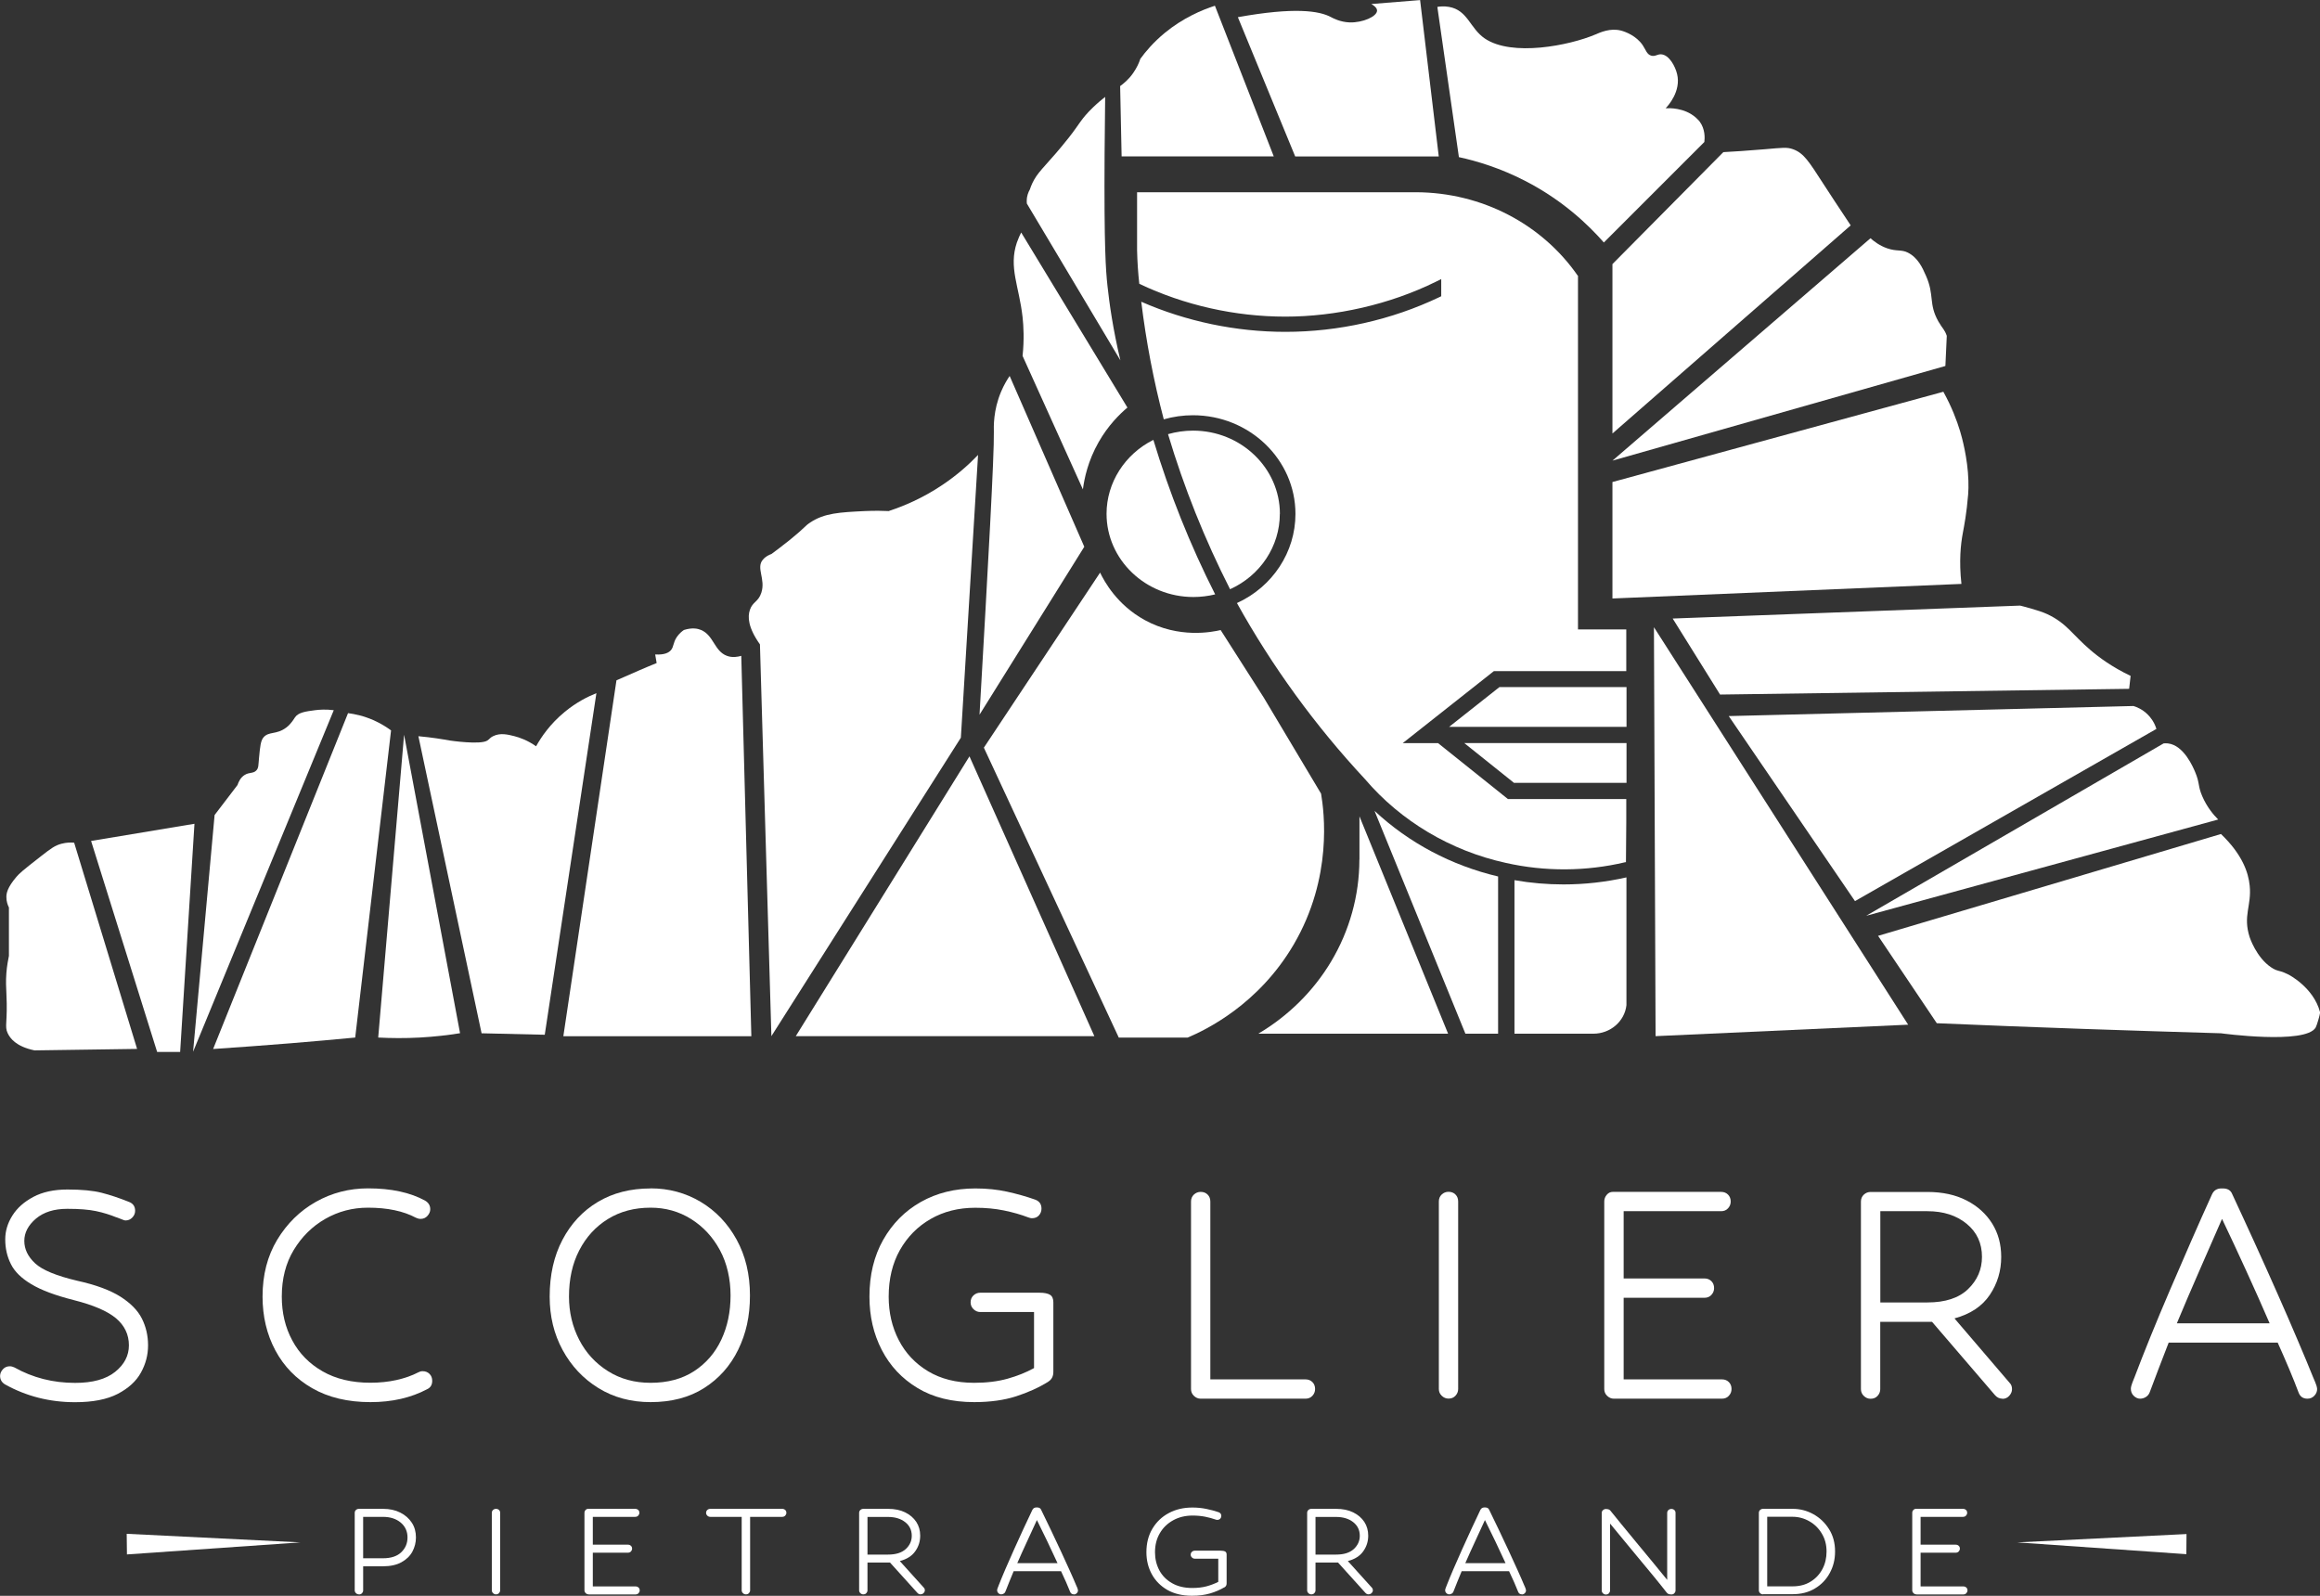 <?xml version="1.0" encoding="UTF-8"?>
<svg id="Layer_2" data-name="Layer 2" xmlns="http://www.w3.org/2000/svg" viewBox="0 0 283.46 195">
  <rect x="0" y="0" width="283.46" height="195" fill="#333333" stroke="none"/>
  <defs>
    <style>
      .cls-1 {
        fill: #fff;
        stroke-width: 0px;
      }
    </style>
  </defs>
  <g id="testo">
    <g>
      <g>
        <path class="cls-1" d="M14.22,148.75c-.76-.31-1.58-.57-2.48-.76s-2.07-.28-3.52-.28c-1.61,0-2.88.4-3.83,1.2-.94.8-1.42,1.71-1.42,2.72s.44,1.92,1.32,2.74c.88.82,2.6,1.53,5.15,2.13,2.27.5,4.02,1.15,5.27,1.94,1.24.79,2.12,1.68,2.62,2.67.5.99.76,2.09.76,3.28s-.29,2.28-.87,3.33c-.58,1.06-1.53,1.92-2.83,2.6-1.31.68-3.05,1.02-5.22,1.02-3.09,0-5.94-.72-8.55-2.17-.41-.25-.61-.6-.61-1.04,0-.28.11-.55.33-.8.22-.25.5-.38.85-.38.19,0,.38.05.57.14,2.24,1.26,4.71,1.89,7.42,1.89,2.14,0,3.77-.45,4.89-1.35,1.12-.9,1.68-1.98,1.68-3.24,0-1.32-.53-2.42-1.58-3.31-1.06-.88-2.78-1.62-5.17-2.22-2.24-.57-3.96-1.21-5.17-1.94-1.21-.72-2.05-1.54-2.5-2.46-.46-.91-.69-1.92-.69-3.02,0-1.01.29-1.98.87-2.9.58-.93,1.44-1.69,2.57-2.29,1.13-.6,2.52-.9,4.16-.9,1.73,0,3.13.13,4.18.4s2.16.64,3.33,1.11c.5.19.76.55.76,1.09,0,.32-.12.59-.35.83s-.51.35-.83.35c-.06,0-.16-.02-.28-.07-.13-.05-.39-.15-.8-.31Z"/>
        <path class="cls-1" d="M50.82,148.8c-1.54-.82-3.49-1.23-5.86-1.23-1.89,0-3.63.46-5.22,1.37-1.59.91-2.87,2.18-3.85,3.8-.98,1.62-1.46,3.52-1.46,5.69,0,1.98.42,3.77,1.28,5.36.85,1.59,2.08,2.85,3.71,3.78,1.62.93,3.57,1.39,5.83,1.39,1.13,0,2.2-.11,3.19-.33.99-.22,1.88-.53,2.67-.94.16-.09.33-.14.52-.14.35,0,.63.11.85.33.22.22.33.5.33.85,0,.5-.22.85-.66,1.04-.94.5-2,.89-3.16,1.16-1.17.27-2.41.4-3.73.4-2.77,0-5.14-.57-7.11-1.7-1.97-1.13-3.47-2.68-4.51-4.63-1.04-1.95-1.56-4.14-1.56-6.57,0-2.65.6-4.96,1.79-6.94,1.2-1.98,2.77-3.53,4.72-4.63,1.95-1.1,4.08-1.65,6.38-1.65,2.83,0,5.16.5,6.99,1.51.41.25.61.6.61,1.04,0,.28-.11.55-.33.8-.22.25-.5.38-.85.38-.19,0-.38-.05-.57-.14Z"/>
        <path class="cls-1" d="M79.49,145.21c2.24,0,4.27.55,6.12,1.65,1.84,1.1,3.31,2.64,4.39,4.61s1.63,4.24,1.63,6.82-.48,4.67-1.44,6.64c-.96,1.97-2.35,3.53-4.16,4.68-1.81,1.15-3.99,1.72-6.54,1.72-2.39,0-4.52-.57-6.38-1.72-1.86-1.15-3.31-2.7-4.37-4.65-1.06-1.95-1.58-4.12-1.58-6.52,0-2.65.52-4.96,1.56-6.94,1.04-1.98,2.48-3.53,4.32-4.63,1.84-1.1,3.99-1.65,6.45-1.65ZM79.49,147.57c-1.98,0-3.72.46-5.22,1.39-1.5.93-2.66,2.2-3.5,3.83s-1.25,3.5-1.25,5.64c0,1.92.42,3.68,1.25,5.29.83,1.61,2.01,2.88,3.52,3.83,1.51.95,3.24,1.42,5.2,1.42,2.08,0,3.85-.47,5.31-1.42s2.57-2.23,3.33-3.85c.76-1.62,1.13-3.42,1.13-5.41s-.43-3.92-1.3-5.53c-.87-1.61-2.04-2.87-3.52-3.8-1.48-.93-3.13-1.39-4.96-1.39Z"/>
        <path class="cls-1" d="M128.09,168.83c-1.16.72-2.48,1.32-3.94,1.79-1.46.47-3.17.71-5.12.71-2.71,0-5.02-.57-6.92-1.72-1.91-1.15-3.36-2.7-4.37-4.65-1.01-1.95-1.51-4.12-1.51-6.52,0-2.65.56-4.96,1.68-6.94,1.12-1.98,2.65-3.53,4.6-4.63,1.95-1.1,4.17-1.65,6.66-1.65,1.39,0,2.68.13,3.9.4,1.21.27,2.35.59,3.42.97.5.19.76.55.76,1.09,0,.32-.1.59-.31.83-.21.24-.5.35-.87.35-.1,0-.24-.03-.43-.1-.91-.35-1.91-.63-2.98-.85-1.07-.22-2.24-.33-3.5-.33-2.05,0-3.87.46-5.45,1.37-1.59.91-2.84,2.18-3.76,3.8-.91,1.62-1.37,3.52-1.37,5.69,0,1.95.41,3.72,1.23,5.31.82,1.59,2.01,2.86,3.57,3.8s3.44,1.42,5.64,1.42c1.54,0,2.9-.17,4.08-.5,1.18-.33,2.26-.76,3.24-1.3v-6.85h-6.57c-.32,0-.59-.12-.83-.35-.24-.24-.35-.51-.35-.83,0-.35.12-.63.35-.85.24-.22.51-.33.83-.33h7.23c.6,0,1.03.09,1.3.26.27.17.4.48.4.92v8.5c0,.54-.21.93-.61,1.18Z"/>
        <path class="cls-1" d="M146.7,170.91c-.32,0-.59-.12-.83-.35s-.35-.51-.35-.83v-22.91c0-.35.12-.63.35-.85.24-.22.51-.33.83-.33.35,0,.63.11.85.33.22.22.33.5.33.85v21.73h11.62c.35,0,.63.11.85.33.22.22.33.5.33.85,0,.32-.11.59-.33.83-.22.24-.5.35-.85.35h-12.8Z"/>
        <path class="cls-1" d="M178.16,169.72c0,.32-.11.59-.33.83-.22.24-.5.35-.85.35-.32,0-.59-.12-.83-.35s-.35-.51-.35-.83v-22.91c0-.35.12-.63.35-.85.24-.22.51-.33.83-.33.35,0,.63.11.85.33.22.22.33.5.33.85v22.91Z"/>
        <path class="cls-1" d="M197.19,170.91c-.32,0-.59-.12-.83-.35s-.35-.51-.35-.83v-22.91c0-.31.1-.59.31-.83.2-.24.45-.35.73-.35h13.23c.35,0,.63.11.85.33.22.22.33.5.33.85,0,.32-.11.59-.33.83-.22.24-.5.35-.85.35h-11.9v8.22h9.87c.35,0,.63.11.85.33.22.22.33.5.33.85,0,.32-.11.59-.33.83-.22.24-.5.35-.85.35h-9.87v9.97h12c.35,0,.63.11.85.33.22.22.33.5.33.85,0,.32-.11.59-.33.83-.22.24-.5.35-.85.35h-13.18Z"/>
        <path class="cls-1" d="M244.66,170.91c-.35,0-.65-.14-.9-.42l-7.7-8.97h-6.33v8.22c0,.32-.11.59-.33.83-.22.24-.5.35-.85.35-.32,0-.59-.12-.83-.35s-.35-.51-.35-.83v-22.91c0-.35.12-.63.35-.85.24-.22.51-.33.83-.33h6.94c1.86,0,3.45.35,4.79,1.04,1.34.69,2.38,1.63,3.12,2.81.74,1.18,1.11,2.54,1.11,4.09,0,1.7-.46,3.24-1.39,4.63-.93,1.39-2.37,2.35-4.32,2.88l6.75,7.89c.19.19.28.44.28.76,0,.28-.11.55-.33.8-.22.25-.5.38-.85.38ZM229.74,148v11.15h5.76c2.17,0,3.83-.54,4.96-1.63,1.13-1.09,1.7-2.4,1.7-3.94,0-1.67-.62-3.01-1.87-4.04-1.24-1.02-2.84-1.54-4.79-1.54h-5.76Z"/>
        <path class="cls-1" d="M281.93,170.91c-.54,0-.9-.25-1.09-.76-.32-.85-.69-1.79-1.13-2.83-.44-1.04-.91-2.13-1.42-3.26h-13.32c-.44,1.13-.86,2.21-1.25,3.24-.39,1.02-.75,1.96-1.06,2.81-.09.25-.25.45-.47.59-.22.14-.46.21-.71.21-.28,0-.54-.12-.78-.35s-.35-.53-.35-.87c0-.09.02-.23.07-.4.05-.17.18-.53.4-1.06.54-1.42,1.17-3.04,1.91-4.86.74-1.83,1.54-3.73,2.39-5.72s1.72-3.98,2.6-6c.88-2.01,1.73-3.92,2.55-5.72.22-.47.6-.71,1.13-.71h.19c.57,0,.95.22,1.13.66.85,1.83,1.76,3.79,2.72,5.9.96,2.11,1.9,4.2,2.81,6.26s1.75,3.98,2.5,5.76c.76,1.78,1.37,3.25,1.84,4.42.25.57.4.95.45,1.13s.07.32.07.38c0,.32-.12.59-.35.83-.24.24-.51.35-.83.35ZM277.3,161.69c-.91-2.11-1.87-4.27-2.88-6.47-1.01-2.2-1.98-4.3-2.93-6.28-.88,2.02-1.8,4.12-2.76,6.31s-1.88,4.34-2.76,6.45h11.34Z"/>
      </g>
      <g>
        <path class="cls-1" d="M43.85,194.82c-.14,0-.26-.05-.36-.15-.1-.1-.15-.21-.15-.34v-9.47c0-.14.05-.26.15-.35.1-.09.22-.14.36-.14h2.94c.81,0,1.51.15,2.12.46s1.07.72,1.41,1.24c.34.52.5,1.12.5,1.8,0,.62-.15,1.2-.44,1.74-.29.53-.74.96-1.34,1.29s-1.35.49-2.25.49h-2.42v2.95c0,.13-.05.24-.14.34s-.22.15-.37.15ZM44.37,185.35v5.06h2.42c.97,0,1.72-.24,2.23-.73.51-.49.77-1.09.77-1.81,0-.75-.28-1.36-.84-1.83-.56-.46-1.28-.69-2.16-.69h-2.42Z"/>
        <path class="cls-1" d="M61.11,194.33c0,.13-.05.24-.14.34-.1.1-.22.15-.37.15-.14,0-.26-.05-.36-.15s-.15-.21-.15-.34v-9.47c0-.14.05-.26.15-.35s.22-.14.36-.14c.15,0,.27.05.37.14.1.09.14.21.14.35v9.47Z"/>
        <path class="cls-1" d="M71.92,194.82c-.14,0-.26-.05-.36-.15-.1-.1-.15-.21-.15-.34v-9.47c0-.13.04-.24.13-.34.09-.1.19-.15.32-.15h5.75c.15,0,.27.05.37.14s.14.21.14.35c0,.13-.05.24-.14.34s-.22.15-.37.15h-5.18v3.4h4.29c.15,0,.27.05.37.14.1.09.14.21.14.35,0,.13-.05.24-.14.34-.1.1-.22.15-.37.15h-4.29v4.12h5.22c.15,0,.27.05.37.14.1.09.14.21.14.35,0,.13-.05.24-.14.34-.1.1-.22.15-.37.15h-5.73Z"/>
        <path class="cls-1" d="M91.13,194.82c-.14,0-.26-.05-.36-.15-.1-.1-.15-.21-.15-.34v-8.98h-3.84c-.14,0-.26-.05-.36-.15-.1-.1-.15-.21-.15-.34,0-.14.05-.26.15-.35.1-.09.22-.14.36-.14h8.79c.15,0,.27.05.37.14.1.09.14.21.14.35,0,.13-.05.24-.14.34-.1.1-.22.15-.37.15h-3.92v8.98c0,.13-.05.24-.14.34s-.22.15-.37.15Z"/>
        <path class="cls-1" d="M112.48,194.82c-.15,0-.28-.06-.39-.18l-3.35-3.71h-2.75v3.4c0,.13-.05.24-.14.34s-.22.15-.37.15c-.14,0-.26-.05-.36-.15-.1-.1-.15-.21-.15-.34v-9.47c0-.14.05-.26.15-.35.1-.09.22-.14.36-.14h3.02c.81,0,1.5.14,2.09.43s1.03.67,1.36,1.16c.32.49.48,1.05.48,1.69,0,.7-.2,1.34-.61,1.91-.4.57-1.03.97-1.88,1.19l2.94,3.26c.08.08.12.18.12.31,0,.12-.05.23-.14.33-.1.1-.22.16-.37.16ZM105.99,185.35v4.61h2.51c.95,0,1.66-.22,2.16-.67.49-.45.74-.99.74-1.63,0-.69-.27-1.25-.81-1.67-.54-.42-1.24-.63-2.09-.63h-2.51Z"/>
        <path class="cls-1" d="M131.22,194.82c-.23,0-.39-.1-.47-.31-.14-.35-.3-.74-.49-1.17s-.4-.88-.62-1.35h-5.79c-.19.47-.37.91-.55,1.34s-.33.81-.46,1.16c-.04.1-.11.19-.21.24-.1.06-.2.09-.31.09-.12,0-.24-.05-.34-.15-.1-.1-.15-.22-.15-.36,0-.04.01-.09.03-.17.02-.07.08-.22.17-.44.23-.59.51-1.26.83-2.01.32-.75.67-1.54,1.04-2.36.37-.82.75-1.65,1.13-2.48.38-.83.75-1.62,1.11-2.36.1-.19.26-.29.49-.29h.08c.25,0,.41.09.49.27.37.75.76,1.57,1.18,2.44.42.87.82,1.73,1.22,2.59.4.85.76,1.65,1.09,2.38.33.74.6,1.34.8,1.83.11.23.17.39.19.47s.03.13.03.16c0,.13-.05.24-.15.34s-.22.15-.36.15ZM129.21,191.01c-.4-.87-.82-1.76-1.25-2.67-.44-.91-.86-1.78-1.27-2.6-.38.83-.78,1.7-1.2,2.61-.42.9-.82,1.79-1.2,2.66h4.93Z"/>
        <path class="cls-1" d="M149.59,193.96c-.51.3-1.08.55-1.72.74-.64.19-1.38.29-2.23.29-1.18,0-2.18-.24-3.01-.71-.83-.48-1.46-1.12-1.9-1.92-.44-.81-.66-1.7-.66-2.69,0-1.09.24-2.05.73-2.87.49-.82,1.15-1.46,2-1.91.85-.46,1.81-.68,2.9-.68.6,0,1.17.06,1.7.17.53.11,1.02.24,1.49.4.22.08.33.23.33.45,0,.13-.04.24-.13.34-.09.1-.22.15-.38.15-.04,0-.1-.01-.18-.04-.4-.14-.83-.26-1.29-.35-.47-.09-.97-.14-1.52-.14-.89,0-1.68.19-2.37.57-.69.38-1.24.9-1.63,1.57-.4.67-.6,1.45-.6,2.35,0,.81.18,1.54.53,2.2s.87,1.18,1.55,1.57c.68.39,1.5.59,2.46.59.67,0,1.26-.07,1.78-.21.51-.14.98-.32,1.41-.54v-2.83h-2.86c-.14,0-.26-.05-.36-.15s-.15-.21-.15-.34c0-.14.05-.26.15-.35.1-.09.22-.14.36-.14h3.14c.26,0,.45.04.57.11.12.07.17.2.17.38v3.51c0,.22-.09.38-.27.49Z"/>
        <path class="cls-1" d="M167.22,194.82c-.15,0-.28-.06-.39-.18l-3.35-3.71h-2.75v3.4c0,.13-.05.24-.14.34s-.22.15-.37.15c-.14,0-.26-.05-.36-.15-.1-.1-.15-.21-.15-.34v-9.47c0-.14.05-.26.15-.35.1-.09.22-.14.36-.14h3.02c.81,0,1.5.14,2.09.43s1.03.67,1.36,1.16c.32.49.48,1.05.48,1.69,0,.7-.2,1.34-.61,1.91-.4.57-1.03.97-1.88,1.19l2.94,3.26c.08.08.12.18.12.31,0,.12-.05.23-.14.33-.1.1-.22.16-.37.16ZM160.73,185.35v4.61h2.51c.95,0,1.66-.22,2.16-.67.49-.45.74-.99.74-1.63,0-.69-.27-1.25-.81-1.67-.54-.42-1.24-.63-2.09-.63h-2.51Z"/>
        <path class="cls-1" d="M185.96,194.82c-.23,0-.39-.1-.47-.31-.14-.35-.3-.74-.49-1.17s-.4-.88-.62-1.35h-5.79c-.19.47-.37.91-.55,1.34s-.33.81-.46,1.16c-.04.1-.11.19-.21.24-.1.06-.2.09-.31.09-.12,0-.24-.05-.34-.15-.1-.1-.15-.22-.15-.36,0-.04.01-.09.03-.17.02-.07.08-.22.17-.44.23-.59.51-1.26.83-2.01.32-.75.67-1.54,1.04-2.36.37-.82.75-1.65,1.13-2.48.38-.83.75-1.62,1.11-2.36.1-.19.26-.29.49-.29h.08c.25,0,.41.09.49.27.37.75.76,1.57,1.18,2.44.42.87.82,1.73,1.22,2.59.4.85.76,1.65,1.09,2.38.33.74.6,1.34.8,1.83.11.23.17.39.19.47s.03.13.03.16c0,.13-.05.24-.15.34s-.22.15-.36.15ZM183.95,191.01c-.4-.87-.82-1.76-1.25-2.67-.44-.91-.86-1.78-1.27-2.6-.38.83-.78,1.7-1.2,2.61-.42.9-.82,1.79-1.2,2.66h4.93Z"/>
        <path class="cls-1" d="M203.66,194.63c-.47-.6-1-1.27-1.61-2.01s-1.24-1.5-1.88-2.27c-.64-.77-1.26-1.53-1.86-2.25-.6-.73-1.13-1.37-1.59-1.93v8.18c0,.13-.05.24-.14.34s-.22.15-.37.15c-.14,0-.26-.05-.36-.15-.1-.1-.15-.21-.15-.34v-9.47c0-.14.05-.26.15-.35.1-.09.22-.14.34-.14.27,0,.46.06.56.19.34.43.79.98,1.34,1.65.55.67,1.15,1.4,1.8,2.19.65.79,1.31,1.58,1.97,2.38.66.8,1.28,1.55,1.84,2.25v-8.18c0-.14.05-.26.15-.35s.22-.14.36-.14c.15,0,.27.05.37.14s.14.21.14.35v9.47c0,.13-.05.24-.14.34s-.21.15-.35.15c-.27,0-.46-.06-.55-.19Z"/>
        <path class="cls-1" d="M215.41,194.82c-.14,0-.26-.05-.36-.15-.1-.1-.15-.21-.15-.34v-9.47c0-.14.05-.26.15-.35.1-.09.22-.14.36-.14h3.62c.9,0,1.75.22,2.54.66.79.44,1.42,1.05,1.91,1.83.49.78.73,1.69.73,2.71s-.22,1.86-.65,2.65c-.43.79-1.03,1.42-1.81,1.88-.77.47-1.68.7-2.72.7h-3.62ZM215.92,185.35v8.49h3.1c.85,0,1.59-.19,2.21-.58.62-.38,1.1-.9,1.44-1.54.34-.64.5-1.36.5-2.14,0-.82-.19-1.55-.58-2.19-.38-.64-.89-1.14-1.52-1.5s-1.32-.55-2.05-.55h-3.1Z"/>
        <path class="cls-1" d="M234.15,194.82c-.14,0-.26-.05-.36-.15-.1-.1-.15-.21-.15-.34v-9.47c0-.13.04-.24.13-.34.09-.1.19-.15.32-.15h5.75c.15,0,.27.05.37.14s.14.21.14.35c0,.13-.05.24-.14.34s-.22.15-.37.15h-5.18v3.4h4.29c.15,0,.27.05.37.14.1.09.14.21.14.35,0,.13-.05.24-.14.34-.1.1-.22.15-.37.15h-4.29v4.12h5.22c.15,0,.27.05.37.14.1.09.14.21.14.35,0,.13-.05.24-.14.34-.1.1-.22.15-.37.15h-5.73Z"/>
      </g>
      <polygon class="cls-1" points="15.48 187.42 36.7 188.47 15.51 189.94 15.48 187.42 15.48 187.42"/>
      <polygon class="cls-1" points="267.15 187.45 246.46 188.47 267.13 189.91 267.15 187.45 267.15 187.45"/>
      <g>
        <path class="cls-1" d="M.94,126.26c-.42-.91.02-1.24-.16-4.91-.03-.7-.08-1.42,0-2.46.07-.88.21-1.6.31-2.09v-5.91c-.14-.28-.32-.74-.31-1.3,0-.44.12-1.15,1.24-2.46.37-.42.65-.69,3.03-2.54,1.18-.92,1.67-1.28,2.46-1.49.63-.17,1.17-.16,1.55-.13,2.56,8.4,5.12,16.8,7.69,25.2-4.18.06-8.35.12-12.53.18-2.28-.47-3.01-1.51-3.28-2.1Z"/>
        <path class="cls-1" d="M29.02,95.92c.13-.39.37-.92.88-1.23.57-.35,1.02-.15,1.4-.53.32-.31.26-.69.35-1.58.13-1.37.2-2.05.53-2.46.65-.79,1.59-.3,2.81-1.23.16-.12.29-.24.39-.35.37-.41.57-.74.66-.88.4-.61,1.32-.73,2.46-.88.54-.07,1.33-.12,2.28,0-5.73,13.91-11.46,27.82-17.19,41.74.88-9.64,1.75-19.29,2.63-28.93.94-1.23,1.87-2.46,2.81-3.68Z"/>
        <path class="cls-1" d="M42.52,87.15c-5.49,13.68-10.99,27.36-16.48,41.03,3.12-.21,6.27-.44,9.47-.7,2.66-.22,5.29-.45,7.89-.7,1.46-12.51,2.92-25.02,4.38-37.53-.54-.4-1.24-.84-2.1-1.23-1.22-.54-2.33-.77-3.16-.88Z"/>
        <path class="cls-1" d="M90.57,80.14c-.42.12-1.08.25-1.75,0-1.55-.57-1.61-2.5-3.16-3.16-.41-.17-1.07-.32-2.1,0-.25.17-.59.45-.88.88-.45.69-.35,1.16-.7,1.58-.26.3-.77.6-1.93.53.06.35.12.7.18,1.05-.7.28-1.4.58-2.1.88-.95.41-1.89.82-2.81,1.23-2.16,14.5-4.33,28.99-6.49,43.49h22.97c-.41-15.49-.82-30.98-1.23-46.47Z"/>
        <path class="cls-1" d="M108.63,62.43c1.76-.58,4.06-1.53,6.49-3.16,1.86-1.24,3.3-2.55,4.38-3.68-.7,11.52-1.4,23.03-2.1,34.55-7.72,12.16-15.43,24.32-23.15,36.47-.47-15.96-.94-31.92-1.4-47.87-1.47-2.07-1.51-3.38-1.23-4.21.34-1.02,1.03-.96,1.4-2.1.55-1.69-.67-3.02.18-4.03.34-.41.78-.61,1.05-.7.53-.39,1.33-.99,2.28-1.75,1.91-1.55,1.76-1.64,2.46-2.1,1.73-1.16,3.61-1.25,6.66-1.4,1.27-.06,2.31-.03,2.98,0Z"/>
        <path class="cls-1" d="M97.23,126.61c7.07-11.4,14.15-22.8,21.22-34.19,5.09,11.4,10.17,22.8,15.26,34.19h-36.47Z"/>
        <path class="cls-1" d="M136.69,126.78c-5.49-11.81-10.99-23.61-16.48-35.42,4.73-7.13,9.47-14.26,14.2-21.39.51,1.06,2.05,3.92,5.44,5.79,4.21,2.31,8.29,1.46,9.29,1.23,1.75,2.75,3.51,5.49,5.26,8.24,2.34,3.92,4.68,7.83,7.01,11.75.37,2.21,1.45,10.22-3.33,18.41-4.31,7.38-10.78,10.47-12.98,11.4h-8.42Z"/>
        <polygon class="cls-1" points="184.98 95.66 198.73 95.66 198.73 90.8 178.91 90.8 184.98 95.66"/>
        <path class="cls-1" d="M185.04,107.55v18.76h9.64c2.09,0,3.82-1.52,4.04-3.48v-15.62c-2.52.57-5.1.86-7.68.86-2.01,0-4.02-.17-6-.52Z"/>
        <polygon class="cls-1" points="177.05 88.82 198.73 88.82 198.73 83.96 183.2 83.96 177.05 88.82"/>
        <path class="cls-1" d="M192.83,33.77c-4.41-6.41-11.8-10.25-19.81-10.28h-34.09v7.1c.03,1.36.12,2.73.27,4.09,5.52,2.62,11.69,4.01,17.85,4.01s12.75-1.48,18.42-4.28l.62-.31v2.1s-.25.12-.25.12c-5.81,2.77-12.31,4.23-18.8,4.23-6.03,0-12.1-1.27-17.6-3.68.59,4.83,1.51,9.66,2.75,14.37,1.16-.33,2.35-.5,3.56-.5,6.91,0,12.53,5.41,12.53,12.06,0,4.66-2.79,8.9-7.15,10.89,4.3,7.74,9.56,14.98,15.65,21.52h0c4.37,5.13,10.48,8.76,17.2,10.23,4.78,1.08,9.82,1.05,14.58-.08h.08s.02-.01.02-.01l.04-4.94v-2.77h-14.46l-8.53-6.83h-4.33l11.14-8.8h16.18v-5.1h-5.9v-43.13Z"/>
        <path class="cls-1" d="M179.04,126.31h4v-19.21c-5.71-1.35-10.9-4.1-15.1-8.02l11.1,27.22Z"/>
        <path class="cls-1" d="M166.09,105.04c0,4.37-1.2,8.69-3.47,12.48-2.15,3.59-5.21,6.62-8.88,8.79h23.19l-10.83-26.56v5.29Z"/>
        <path class="cls-1" d="M156.38,62.8c0-5.61-4.76-10.18-10.61-10.18-1.04,0-2.07.15-3.06.43,1.94,6.5,4.49,12.88,7.58,18.95,3.71-1.68,6.08-5.26,6.08-9.21Z"/>
        <path class="cls-1" d="M135.2,62.78c0,5.61,4.76,10.17,10.61,10.17.9,0,1.79-.11,2.66-.32-3.07-6.06-5.6-12.41-7.55-18.88-3.49,1.74-5.72,5.24-5.72,9.03Z"/>
        <path class="cls-1" d="M197.01,52.96v-20.69c4.52-4.56,9.03-9.12,13.55-13.68,1.15-.06,2.88-.17,5.02-.35,2.25-.19,2.74-.28,3.51,0,1.31.48,1.92,1.49,3.68,4.21.71,1.1,1.86,2.85,3.35,5.09-9.7,8.48-19.41,16.95-29.11,25.43Z"/>
        <path class="cls-1" d="M197.01,56.29c10.51-9.06,21.02-18.12,31.53-27.18.41.37,1.09.9,2.03,1.23,1.17.41,1.74.12,2.54.53,1.23.62,1.78,1.85,2.2,2.81,1.08,2.42.29,3.43,1.53,5.61.49.86.76.97,1.02,1.75,0,0,0,0,0,0-.06,1.23-.11,2.45-.17,3.68-13.56,3.86-27.13,7.72-40.69,11.57Z"/>
        <path class="cls-1" d="M237.44,47.87c-13.48,3.68-26.95,7.35-40.43,11.03v14.23c14.21-.59,28.43-1.19,42.64-1.78-.31-2.79-.09-4.84.17-6.22.16-.86.47-2.43.65-4.71.04-.49.05-1.04.03-1.7-.08-2.74-.81-5.37-1.02-6.05-.39-1.29-1.02-2.96-2.04-4.8Z"/>
        <path class="cls-1" d="M202.08,76.63c.07,16.66.13,33.32.2,49.98,10.29-.47,20.58-.94,30.86-1.4-10.35-16.19-20.71-32.38-31.06-48.57Z"/>
        <path class="cls-1" d="M204.38,75.58c14.15-.53,28.29-1.05,42.44-1.58,0,0,2.3.56,3.33,1.05,2.39,1.13,3.04,2.49,5.26,4.38,1.05.9,2.65,2.08,4.91,3.16-.06.53-.12,1.05-.18,1.58-16.66.23-33.32.47-49.98.7-1.93-3.1-3.86-6.2-5.79-9.29Z"/>
        <path class="cls-1" d="M226.65,110.12c-5.14-7.54-10.29-15.08-15.43-22.62,16.48-.41,32.97-.82,49.45-1.23.36.11,1.08.38,1.75,1.05.27.27.78.85,1.05,1.75-12.28,7.01-24.55,14.03-36.83,21.04Z"/>
        <path class="cls-1" d="M228.05,111.88c12.1-7.01,24.2-14.03,36.3-21.04.12-.01.3-.03.53,0,1.95.22,3.09,2.94,3.33,3.51.59,1.4.3,1.66.88,2.98.57,1.31,1.36,2.24,1.93,2.81-14.32,3.92-28.64,7.83-42.96,11.75Z"/>
        <path class="cls-1" d="M229.45,114.33c2.4,3.57,4.79,7.13,7.19,10.7,6.02.26,12.04.49,18.06.7,5.55.19,11.1.37,16.66.53,0,0,10.32,1.41,11.57-.7.14-.23.53-1.6.53-1.75,0,0,0-.15,0-.15h0s0,0,0,0c0,0,0,0,0,0-.8-3.03-3.86-4.58-3.86-4.58-.85-.43-1.13-.4-1.53-.56,0,0-.27-.11-.57-.31-1.83-1.22-2.63-3.68-2.63-3.68-.86-2.65.25-3.84,0-6.31-.16-1.61-.9-3.81-3.51-6.31-13.97,4.15-27.94,8.3-41.91,12.45Z"/>
        <path class="cls-1" d="M46.21,126.78c1.05-12.33,2.1-24.67,3.16-37,2.28,12.16,4.56,24.32,6.84,36.47-1.48.24-3.12.43-4.91.53-1.85.1-3.55.08-5.09,0Z"/>
        <path class="cls-1" d="M123.36,45.94c-.28.41-.69,1.07-1.05,1.93-.97,2.29-.89,4.33-.88,4.91.05,2.84-.69,16.08-1.75,34.55,4.27-6.84,8.53-13.68,12.8-20.52-3.04-6.96-6.08-13.91-9.12-20.87Z"/>
        <path class="cls-1" d="M124.94,43.49c2.46,5.44,4.91,10.87,7.37,16.31.17-1.32.61-3.47,1.93-5.79,1.16-2.03,2.54-3.39,3.51-4.21-4.33-7.13-8.65-14.26-12.98-21.39-.14.27-.34.69-.53,1.23-1.02,3.04.28,5.33.7,9.12.12,1.09.21,2.71,0,4.73Z"/>
        <path class="cls-1" d="M125.47,24.9c-.02-.12-.03-.25-.02-.38,0-.6.21-1.07.38-1.37,0,0,.19-.61.51-1.17.7-1.25,1.78-2.05,4.23-5.14,1.37-1.73,1.49-2.29,2.99-3.73.58-.56,1.11-.99,1.47-1.27-.02,1.61-.05,4.02-.07,6.94-.07,11.5.15,14.27.35,16.13.23,2.15.67,5.3,1.58,9.12-3.8-6.37-7.6-12.74-11.4-19.11Z"/>
        <path class="cls-1" d="M139.32,7.21c-.15.46-.42,1.08-.88,1.73-.54.77-1.15,1.27-1.58,1.58.06,2.86.12,5.73.18,8.59h18.59c-2.4-6.14-4.79-12.28-7.19-18.41-1.55.5-3.88,1.47-6.14,3.33-1.34,1.11-2.31,2.24-2.98,3.17Z"/>
        <path class="cls-1" d="M151.24,2.09c2.34,5.68,4.68,11.35,7.01,17.03h17.54c-.76-6.37-1.52-12.74-2.28-19.11-1.99.16-3.97.32-5.96.48.6.35.7.63.7.8,0,.73-1.75,1.49-3.33,1.45-1.2-.04-2.08-.54-2.28-.64-1.43-.78-4.45-1.25-11.4,0Z"/>
        <path class="cls-1" d="M175.62.87c.88,6.11,1.75,12.22,2.63,18.33,2.21.48,5.03,1.33,8.07,2.89,4.63,2.38,7.76,5.4,9.64,7.54,4.09-4.09,8.18-8.18,12.28-12.28.06-.48.11-1.57-.57-2.49-.05-.07-.21-.26-.48-.5-1.42-1.24-3.3-1.15-3.68-1.13.29-.3,1.91-2.08,1.4-4.18-.22-.93-.96-2.34-1.93-2.41-.49-.04-.74.3-1.23.16-.54-.15-.65-.69-1.05-1.29-.78-1.14-2.1-1.63-2.63-1.77-1.33-.35-2.57.23-3.16.48-3.16,1.34-10.18,2.74-13.5.48-1.82-1.24-2.07-3.46-4.38-3.86-.59-.1-1.1-.05-1.4,0Z"/>
        <path class="cls-1" d="M51.12,89.96c2.57,12.1,5.14,24.2,7.72,36.3,2.57.06,5.14.12,7.72.18,2.1-13.91,4.21-27.82,6.31-41.74-1.03.41-2.43,1.1-3.86,2.28-1.82,1.49-2.9,3.12-3.51,4.21-1.05-.74-2.02-1.07-2.63-1.23-.83-.21-1.75-.44-2.63,0-.37.18-.36.3-.7.53-.84.55-4.56,0-4.56,0-.89-.16-2.2-.38-3.86-.53Z"/>
        <path class="cls-1" d="M11.13,102.76c2.69,8.59,5.38,17.19,8.07,25.78h2.81c.58-9.29,1.17-18.59,1.75-27.88-4.21.7-8.42,1.4-12.63,2.1Z"/>
      </g>
    </g>
  </g>
</svg>